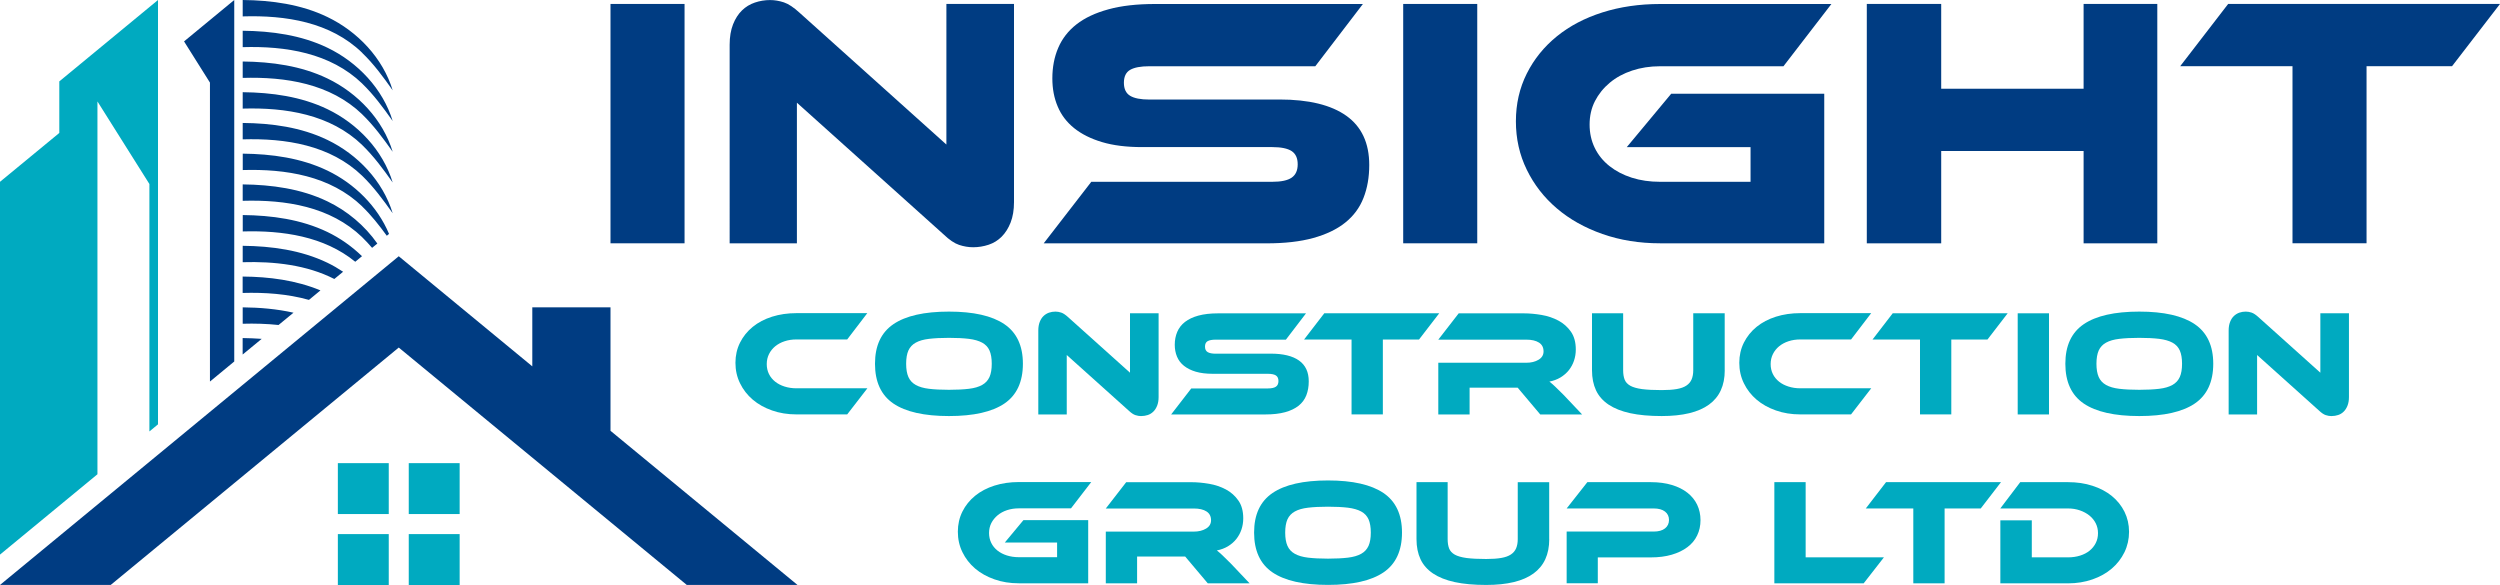 <svg xmlns="http://www.w3.org/2000/svg" id="Layer_1" viewBox="0 0 500 117"><defs><style>      .cls-1 {        fill: #003c82;      }      .cls-2 {        fill: #00aac0;      }    </style></defs><g><rect class="cls-2" x="67.57" y="92.63" width="10.18" height="10.18"></rect><rect class="cls-2" x="81.75" y="92.63" width="10.18" height="10.18"></rect><rect class="cls-2" x="67.57" y="106.82" width="10.18" height="10.18"></rect><rect class="cls-2" x="81.75" y="106.82" width="10.18" height="10.18"></rect><polygon class="cls-2" points="11.86 16.28 11.86 26.59 0 36.36 0 110.92 19.49 94.85 19.49 20.29 29.88 36.8 29.88 86.29 31.6 84.87 31.6 0 11.86 16.28"></polygon><polygon class="cls-1" points="36.81 8.28 41.99 16.52 41.99 76.31 46.85 72.3 46.85 0 36.81 8.28"></polygon><path class="cls-1" d="M48.54,27.87v-3.28c5.79.05,11.68.85,16.94,3.39,6.06,2.91,11.1,8.24,13.06,14.67-1.92-2.7-3.82-5.28-6.1-7.49-6.37-6.15-15.34-7.54-23.91-7.29ZM72.44,41.3c1.82,1.75,3.39,3.75,4.92,5.85l.45-.37c-2.32-5.53-6.91-10.06-12.32-12.66-5.26-2.53-11.16-3.33-16.94-3.39v3.28c8.57-.25,17.53,1.14,23.91,7.29ZM72.44,22.87c2.29,2.21,4.19,4.79,6.1,7.49-1.96-6.44-7-11.76-13.06-14.67-5.26-2.53-11.16-3.33-16.94-3.39v3.28c8.57-.25,17.53,1.14,23.91,7.29ZM72.44,29.01c2.29,2.21,4.19,4.79,6.1,7.49-1.96-6.44-7-11.76-13.06-14.67-5.26-2.53-11.16-3.33-16.94-3.39v3.28c8.57-.25,17.53,1.14,23.91,7.29ZM72.44,16.72c2.29,2.21,4.19,4.79,6.1,7.49-1.96-6.44-7-11.76-13.06-14.67-5.26-2.53-11.16-3.33-16.94-3.39v3.28c8.57-.25,17.53,1.14,23.91,7.29ZM72.44,10.58c2.3,2.2,4.19,4.79,6.1,7.49-1.96-6.44-7-11.76-13.06-14.67C60.22.86,54.32.06,48.54,0v3.28c8.57-.26,17.56,1.11,23.91,7.29ZM55.72,64.99l2.98-2.45c-3.32-.75-6.76-1.04-10.16-1.07v3.28c2.39-.07,4.8,0,7.18.25ZM52.35,67.77c-1.27-.09-2.55-.14-3.82-.16v3.28s.02,0,.02,0l3.79-3.12ZM61.79,59.98l2.3-1.9c-4.9-2.04-10.27-2.73-15.56-2.77v3.28c4.45-.13,9.01.19,13.26,1.39ZM66.86,55.8l1.76-1.45c-1.01-.67-2.06-1.28-3.14-1.8-5.26-2.53-11.16-3.33-16.94-3.39v3.28c6.29-.18,12.79.53,18.33,3.36ZM72.44,47.45c.7.67,1.34,1.39,1.98,2.12l1.05-.86c-2.52-3.6-6.03-6.54-9.99-8.44-5.26-2.53-11.16-3.33-16.94-3.39v3.28c8.57-.25,17.53,1.14,23.91,7.29ZM71.04,52.36l1.36-1.12c-2.03-1.97-4.38-3.62-6.91-4.84-5.26-2.53-11.16-3.33-16.94-3.39v3.28c7.96-.23,16.25.96,22.5,6.06Z"></path><polygon class="cls-1" points="122.1 86.16 122.1 61.46 106.46 61.46 106.46 73.27 79.75 51.25 0 116.99 22.14 116.99 79.75 69.51 137.36 116.99 159.5 116.99 122.1 86.16"></polygon></g><g><g><path class="cls-1" d="M136.91,48.66h-14.81V.79h14.81v47.86Z"></path><path class="cls-1" d="M194.65,49.45c-.96,0-1.9-.16-2.83-.47-.93-.31-1.97-1.01-3.11-2.11l-29.33-26.33v28.12h-13.45V8.95c0-1.57.23-2.93.68-4.08.45-1.14,1.05-2.07,1.79-2.79.74-.72,1.6-1.24,2.58-1.57.98-.33,1.99-.5,3.04-.5.91,0,1.82.16,2.75.46.93.31,1.99,1.01,3.18,2.11l29.33,26.33V.79h13.52v39.64c0,1.57-.23,2.93-.68,4.08-.45,1.14-1.05,2.09-1.79,2.83-.74.74-1.61,1.28-2.61,1.61-1,.33-2.03.5-3.08.5Z"></path><path class="cls-1" d="M255.89,19.9c5.87,0,10.33,1.09,13.38,3.26,3.05,2.17,4.58,5.45,4.58,9.84,0,2.43-.38,4.63-1.15,6.58-.76,1.96-1.98,3.6-3.65,4.94-1.67,1.34-3.8,2.36-6.4,3.08-2.6.72-5.71,1.07-9.34,1.07h-44.57l9.52-12.31h36.2c1.77,0,3.05-.27,3.86-.82.81-.55,1.22-1.44,1.22-2.68s-.41-2.12-1.22-2.65c-.81-.52-2.1-.79-3.86-.79h-26.04c-3.1,0-5.77-.33-8.01-1-2.24-.67-4.1-1.6-5.58-2.79-1.48-1.19-2.58-2.63-3.29-4.33-.72-1.69-1.07-3.56-1.07-5.62,0-2.24.39-4.28,1.18-6.12.79-1.84,2-3.4,3.65-4.69,1.65-1.29,3.77-2.29,6.37-3,2.6-.72,5.71-1.07,9.34-1.07h41.57l-9.52,12.45h-33.2c-1.72,0-2.99.24-3.83.72-.83.48-1.25,1.34-1.25,2.58s.42,2.11,1.25,2.61c.83.5,2.11.75,3.83.75h26.04Z"></path><path class="cls-1" d="M295.45,48.66h-14.81V.79h14.81v47.86Z"></path><path class="cls-1" d="M334.23,18.75h30.62v29.91h-32.84c-4.15,0-7.99-.62-11.52-1.86-3.53-1.24-6.57-2.94-9.12-5.12-2.55-2.17-4.56-4.75-6.01-7.73-1.46-2.98-2.18-6.21-2.18-9.69s.73-6.66,2.18-9.55c1.45-2.89,3.46-5.37,6.01-7.44,2.55-2.07,5.59-3.67,9.12-4.79,3.53-1.12,7.37-1.68,11.52-1.68h34.27l-9.59,12.45h-24.68c-2,0-3.86.29-5.58.86s-3.21,1.38-4.47,2.43c-1.26,1.05-2.25,2.28-2.97,3.68-.72,1.41-1.07,2.97-1.07,4.69s.35,3.28,1.04,4.69c.69,1.41,1.67,2.61,2.93,3.61,1.26,1,2.75,1.78,4.47,2.33,1.72.55,3.6.82,5.65.82h18.1v-6.94h-24.75l8.87-10.66Z"></path><path class="cls-1" d="M431.46,48.66h-14.74v-18.46h-28.48v18.46h-14.88V.79h14.88v16.96h28.48V.79h14.74v47.86Z"></path><path class="cls-1" d="M500,.79l-9.59,12.45h-17.1v35.41h-14.81V13.24h-22.46l9.59-12.45h54.37Z"></path></g><g><path class="cls-2" d="M173.46,77.68l-4.02,5.2h-10.16c-1.75,0-3.38-.26-4.87-.79-1.49-.52-2.78-1.24-3.86-2.16-1.08-.92-1.93-2.01-2.54-3.27-.62-1.26-.92-2.63-.92-4.1s.31-2.82.92-4.04c.61-1.22,1.46-2.27,2.54-3.15,1.08-.88,2.36-1.55,3.86-2.03,1.49-.47,3.12-.71,4.87-.71h14.18l-4.02,5.26h-10.16c-.85,0-1.63.12-2.36.36s-1.35.58-1.88,1.01c-.52.43-.94.95-1.24,1.56-.3.6-.45,1.27-.45,2s.15,1.39.44,1.98c.29.6.71,1.1,1.24,1.53.53.42,1.16.75,1.89.98.73.23,1.51.35,2.36.35h14.18Z"></path><path class="cls-2" d="M189.79,62.32c4.92,0,8.61.84,11.08,2.51,2.47,1.67,3.71,4.32,3.71,7.92s-1.23,6.28-3.69,7.95c-2.46,1.67-6.16,2.51-11.1,2.51s-8.67-.84-11.12-2.51c-2.45-1.67-3.67-4.33-3.67-7.95s1.23-6.25,3.69-7.92c2.46-1.67,6.16-2.51,11.1-2.51ZM189.79,77.96c1.57,0,2.9-.07,3.99-.2,1.09-.13,1.97-.39,2.65-.77.68-.38,1.16-.91,1.47-1.59.3-.68.45-1.56.45-2.65s-.15-1.97-.45-2.65c-.3-.68-.79-1.2-1.47-1.57-.68-.37-1.56-.62-2.65-.76-1.09-.13-2.42-.2-3.99-.2s-2.9.07-3.99.2c-1.09.13-1.97.38-2.65.76-.68.37-1.16.9-1.47,1.57-.3.68-.45,1.56-.45,2.65s.15,1.97.45,2.65c.3.68.79,1.21,1.47,1.59.68.38,1.56.64,2.65.77,1.09.13,2.42.2,3.99.2Z"></path><path class="cls-2" d="M228.26,83.22c-.4,0-.8-.07-1.19-.2-.39-.13-.83-.43-1.32-.89l-12.4-11.13v11.89h-5.69v-16.79c0-.67.1-1.24.29-1.72.19-.48.44-.88.76-1.18.31-.3.68-.52,1.09-.67.41-.14.84-.21,1.29-.21.38,0,.77.07,1.16.2.39.13.84.43,1.35.89l12.4,11.13v-11.89h5.72v16.76c0,.67-.1,1.24-.29,1.72-.19.48-.44.88-.76,1.19s-.68.54-1.1.68c-.42.14-.86.21-1.3.21Z"></path><path class="cls-2" d="M254.15,70.73c2.48,0,4.37.46,5.66,1.38,1.29.92,1.94,2.3,1.94,4.16,0,1.03-.16,1.96-.48,2.78-.32.83-.84,1.52-1.54,2.09-.71.56-1.61,1-2.71,1.3-1.1.3-2.41.45-3.95.45h-18.84l4.02-5.2h15.3c.75,0,1.29-.12,1.63-.35.34-.23.51-.61.51-1.13s-.17-.9-.51-1.12c-.34-.22-.89-.33-1.63-.33h-11.01c-1.31,0-2.44-.14-3.39-.42-.95-.28-1.73-.68-2.36-1.18-.63-.5-1.09-1.11-1.39-1.83-.3-.72-.45-1.51-.45-2.37,0-.95.17-1.81.5-2.59.33-.78.85-1.44,1.54-1.98.7-.54,1.59-.97,2.69-1.27,1.1-.3,2.41-.45,3.95-.45h17.57l-4.02,5.26h-14.03c-.73,0-1.27.1-1.62.3-.35.2-.53.56-.53,1.09s.18.89.53,1.1c.35.21.89.32,1.62.32h11.01Z"></path><path class="cls-2" d="M287.85,62.65l-4.05,5.26h-7.23v14.97h-6.26v-14.97h-9.5l4.05-5.26h22.99Z"></path><path class="cls-2" d="M316.43,82.89h-8.38l-4.51-5.35h-9.62v5.35h-6.26v-10.34h17.6c.97,0,1.78-.2,2.45-.6.67-.4,1-.96,1-1.66,0-.79-.3-1.38-.91-1.77-.61-.39-1.45-.59-2.54-.59h-17.6l4.08-5.26h13.01c1.15,0,2.34.11,3.57.32,1.23.21,2.35.59,3.36,1.13s1.84,1.28,2.5,2.21c.65.93.98,2.12.98,3.57,0,.79-.12,1.53-.36,2.24-.24.71-.59,1.34-1.04,1.91-.45.56-1.01,1.04-1.66,1.44-.66.39-1.4.67-2.22.83.34.26.73.6,1.15,1,.42.4.99.96,1.69,1.66l3.72,3.93Z"></path><path class="cls-2" d="M344.95,74.05c0,6.11-4.2,9.16-12.61,9.16-2.44,0-4.54-.19-6.29-.57s-3.2-.96-4.34-1.72c-1.14-.77-1.98-1.72-2.51-2.86-.53-1.14-.8-2.47-.8-4.01v-11.4h6.23v11.4c0,.75.1,1.37.3,1.88.2.5.58.91,1.13,1.22.55.31,1.34.53,2.34.67,1.01.13,2.32.2,3.93.2,1.21,0,2.22-.07,3.02-.21.81-.14,1.45-.37,1.94-.7.48-.32.83-.74,1.04-1.24.21-.5.32-1.11.32-1.81v-11.4h6.29v11.4Z"></path><path class="cls-2" d="M374.23,77.68l-4.02,5.2h-10.16c-1.75,0-3.38-.26-4.87-.79-1.49-.52-2.78-1.24-3.86-2.16-1.08-.92-1.93-2.01-2.54-3.27-.62-1.26-.92-2.63-.92-4.1s.31-2.82.92-4.04c.62-1.22,1.46-2.27,2.54-3.15,1.08-.88,2.36-1.55,3.86-2.03,1.49-.47,3.12-.71,4.87-.71h14.19l-4.02,5.26h-10.16c-.85,0-1.63.12-2.36.36s-1.35.58-1.88,1.01c-.52.43-.94.95-1.24,1.56-.3.6-.45,1.27-.45,2s.15,1.39.44,1.98c.29.6.71,1.1,1.24,1.53s1.17.75,1.89.98c.73.23,1.51.35,2.36.35h14.19Z"></path><path class="cls-2" d="M401.54,62.65l-4.05,5.26h-7.23v14.97h-6.26v-14.97h-9.5l4.05-5.26h22.99Z"></path><path class="cls-2" d="M409.8,82.89h-6.26v-20.23h6.26v20.23Z"></path><path class="cls-2" d="M427.85,62.32c4.92,0,8.62.84,11.09,2.51,2.47,1.67,3.71,4.32,3.71,7.92s-1.23,6.28-3.69,7.95c-2.46,1.67-6.16,2.51-11.1,2.51s-8.67-.84-11.12-2.51c-2.45-1.67-3.67-4.33-3.67-7.95s1.23-6.25,3.69-7.92c2.46-1.67,6.16-2.51,11.1-2.51ZM427.85,77.96c1.57,0,2.9-.07,3.99-.2,1.09-.13,1.97-.39,2.65-.77.68-.38,1.16-.91,1.47-1.59.3-.68.45-1.56.45-2.65s-.15-1.97-.45-2.65c-.3-.68-.79-1.2-1.47-1.57-.68-.37-1.56-.62-2.65-.76-1.09-.13-2.42-.2-3.99-.2s-2.9.07-3.99.2c-1.09.13-1.97.38-2.65.76-.68.37-1.16.9-1.47,1.57-.3.68-.45,1.56-.45,2.65s.15,1.97.45,2.65c.3.68.79,1.21,1.47,1.59.68.38,1.56.64,2.65.77,1.09.13,2.42.2,3.99.2Z"></path><path class="cls-2" d="M466.33,83.22c-.4,0-.8-.07-1.19-.2-.39-.13-.83-.43-1.32-.89l-12.4-11.13v11.89h-5.69v-16.79c0-.67.1-1.24.29-1.72.19-.48.44-.88.76-1.18s.68-.52,1.09-.67c.41-.14.84-.21,1.29-.21.38,0,.77.07,1.16.2.39.13.84.43,1.35.89l12.4,11.13v-11.89h5.72v16.76c0,.67-.1,1.24-.29,1.72-.19.48-.44.88-.76,1.19-.31.31-.68.54-1.1.68-.42.14-.86.21-1.3.21Z"></path></g><g><path class="cls-2" d="M204.69,104.02h12.95v12.64h-13.88c-1.75,0-3.38-.26-4.87-.79-1.49-.52-2.78-1.24-3.86-2.16-1.08-.92-1.93-2.01-2.54-3.27-.62-1.26-.92-2.63-.92-4.1s.31-2.82.92-4.04c.61-1.22,1.46-2.27,2.54-3.15,1.08-.88,2.36-1.55,3.86-2.03,1.49-.47,3.12-.71,4.87-.71h14.49l-4.05,5.26h-10.43c-.85,0-1.63.12-2.36.36s-1.36.59-1.89,1.03c-.53.44-.95.96-1.26,1.56-.3.6-.45,1.26-.45,1.98s.15,1.39.44,1.98c.29.6.71,1.1,1.24,1.53.53.42,1.16.75,1.89.98.73.23,1.52.35,2.39.35h7.65v-2.93h-10.46l3.75-4.51Z"></path><path class="cls-2" d="M249.93,116.66h-8.38l-4.51-5.35h-9.62v5.35h-6.26v-10.34h17.6c.97,0,1.78-.2,2.45-.6.67-.4,1-.96,1-1.66,0-.79-.3-1.38-.91-1.77-.6-.39-1.45-.59-2.54-.59h-17.6l4.08-5.26h13.01c1.15,0,2.34.11,3.57.32,1.23.21,2.35.59,3.36,1.13,1.01.54,1.84,1.28,2.49,2.21.66.93.98,2.12.98,3.57,0,.79-.12,1.53-.36,2.24-.24.71-.59,1.34-1.04,1.91-.45.56-1.01,1.04-1.66,1.44-.66.39-1.4.67-2.22.83.34.26.73.6,1.15,1,.42.4.99.96,1.69,1.66l3.72,3.93Z"></path><path class="cls-2" d="M265.6,96.09c4.92,0,8.62.84,11.09,2.51,2.47,1.67,3.71,4.32,3.71,7.92s-1.23,6.28-3.69,7.95c-2.46,1.67-6.16,2.51-11.1,2.51s-8.67-.84-11.12-2.51c-2.45-1.67-3.67-4.33-3.67-7.95s1.23-6.25,3.69-7.92c2.46-1.67,6.16-2.51,11.1-2.51ZM265.6,111.73c1.57,0,2.9-.07,3.99-.2,1.09-.13,1.97-.39,2.65-.77.68-.38,1.16-.91,1.47-1.59.3-.68.45-1.56.45-2.65s-.15-1.97-.45-2.65c-.3-.68-.79-1.2-1.47-1.57-.68-.37-1.56-.62-2.65-.76-1.09-.13-2.42-.2-3.99-.2s-2.9.07-3.99.2c-1.09.13-1.97.38-2.65.76-.68.37-1.16.9-1.47,1.57-.3.68-.45,1.56-.45,2.65s.15,1.97.45,2.65c.3.68.79,1.21,1.47,1.59.68.38,1.56.64,2.65.77,1.09.13,2.42.2,3.99.2Z"></path><path class="cls-2" d="M309.85,107.83c0,6.11-4.2,9.16-12.61,9.16-2.44,0-4.54-.19-6.29-.57s-3.2-.96-4.34-1.72c-1.14-.77-1.98-1.72-2.51-2.86-.53-1.14-.8-2.47-.8-4.01v-11.4h6.23v11.4c0,.75.1,1.37.3,1.88.2.5.58.91,1.13,1.22.55.31,1.34.53,2.34.67,1.01.13,2.32.2,3.93.2,1.21,0,2.22-.07,3.02-.21.81-.14,1.45-.37,1.94-.7.48-.32.83-.74,1.04-1.24.21-.5.32-1.11.32-1.81v-11.4h6.29v11.4Z"></path><path class="cls-2" d="M340.1,104.02c0,1.13-.22,2.15-.67,3.07-.44.92-1.09,1.7-1.95,2.34-.86.65-1.9,1.15-3.13,1.51-1.23.36-2.63.54-4.2.54h-10.59v5.17h-6.23v-10.34h17.42c.97,0,1.72-.21,2.25-.63.53-.42.8-.99.8-1.69s-.27-1.27-.8-1.68c-.53-.41-1.29-.62-2.25-.62h-17.42l4.14-5.26h12.7c1.57,0,2.97.19,4.2.56,1.23.37,2.27.89,3.12,1.56s1.49,1.46,1.94,2.39c.44.93.67,1.96.67,3.09Z"></path><path class="cls-2" d="M376.79,111.46l-4.05,5.2h-17.87v-20.23h6.26v15.03h15.67Z"></path><path class="cls-2" d="M400.2,96.43l-4.05,5.26h-7.23v14.97h-6.26v-14.97h-9.5l4.05-5.26h22.99Z"></path><path class="cls-2" d="M425.81,106.35c0,1.47-.31,2.84-.92,4.1-.62,1.26-1.46,2.35-2.54,3.27-1.08.92-2.36,1.64-3.86,2.16-1.49.52-3.12.79-4.87.79h-13.55v-12.61h6.29v7.41h7.26c.87,0,1.67-.12,2.4-.35.74-.23,1.37-.56,1.89-.98.52-.42.94-.93,1.24-1.53.3-.59.45-1.26.45-1.98s-.15-1.36-.45-1.97c-.3-.6-.73-1.12-1.27-1.56-.54-.43-1.18-.78-1.91-1.03-.73-.25-1.51-.38-2.36-.38h-13.55l3.99-5.26h9.56c1.77,0,3.41.24,4.9.73,1.49.48,2.78,1.16,3.86,2.04,1.08.88,1.92,1.93,2.53,3.15.6,1.22.91,2.56.91,4.01Z"></path></g></g></svg>
